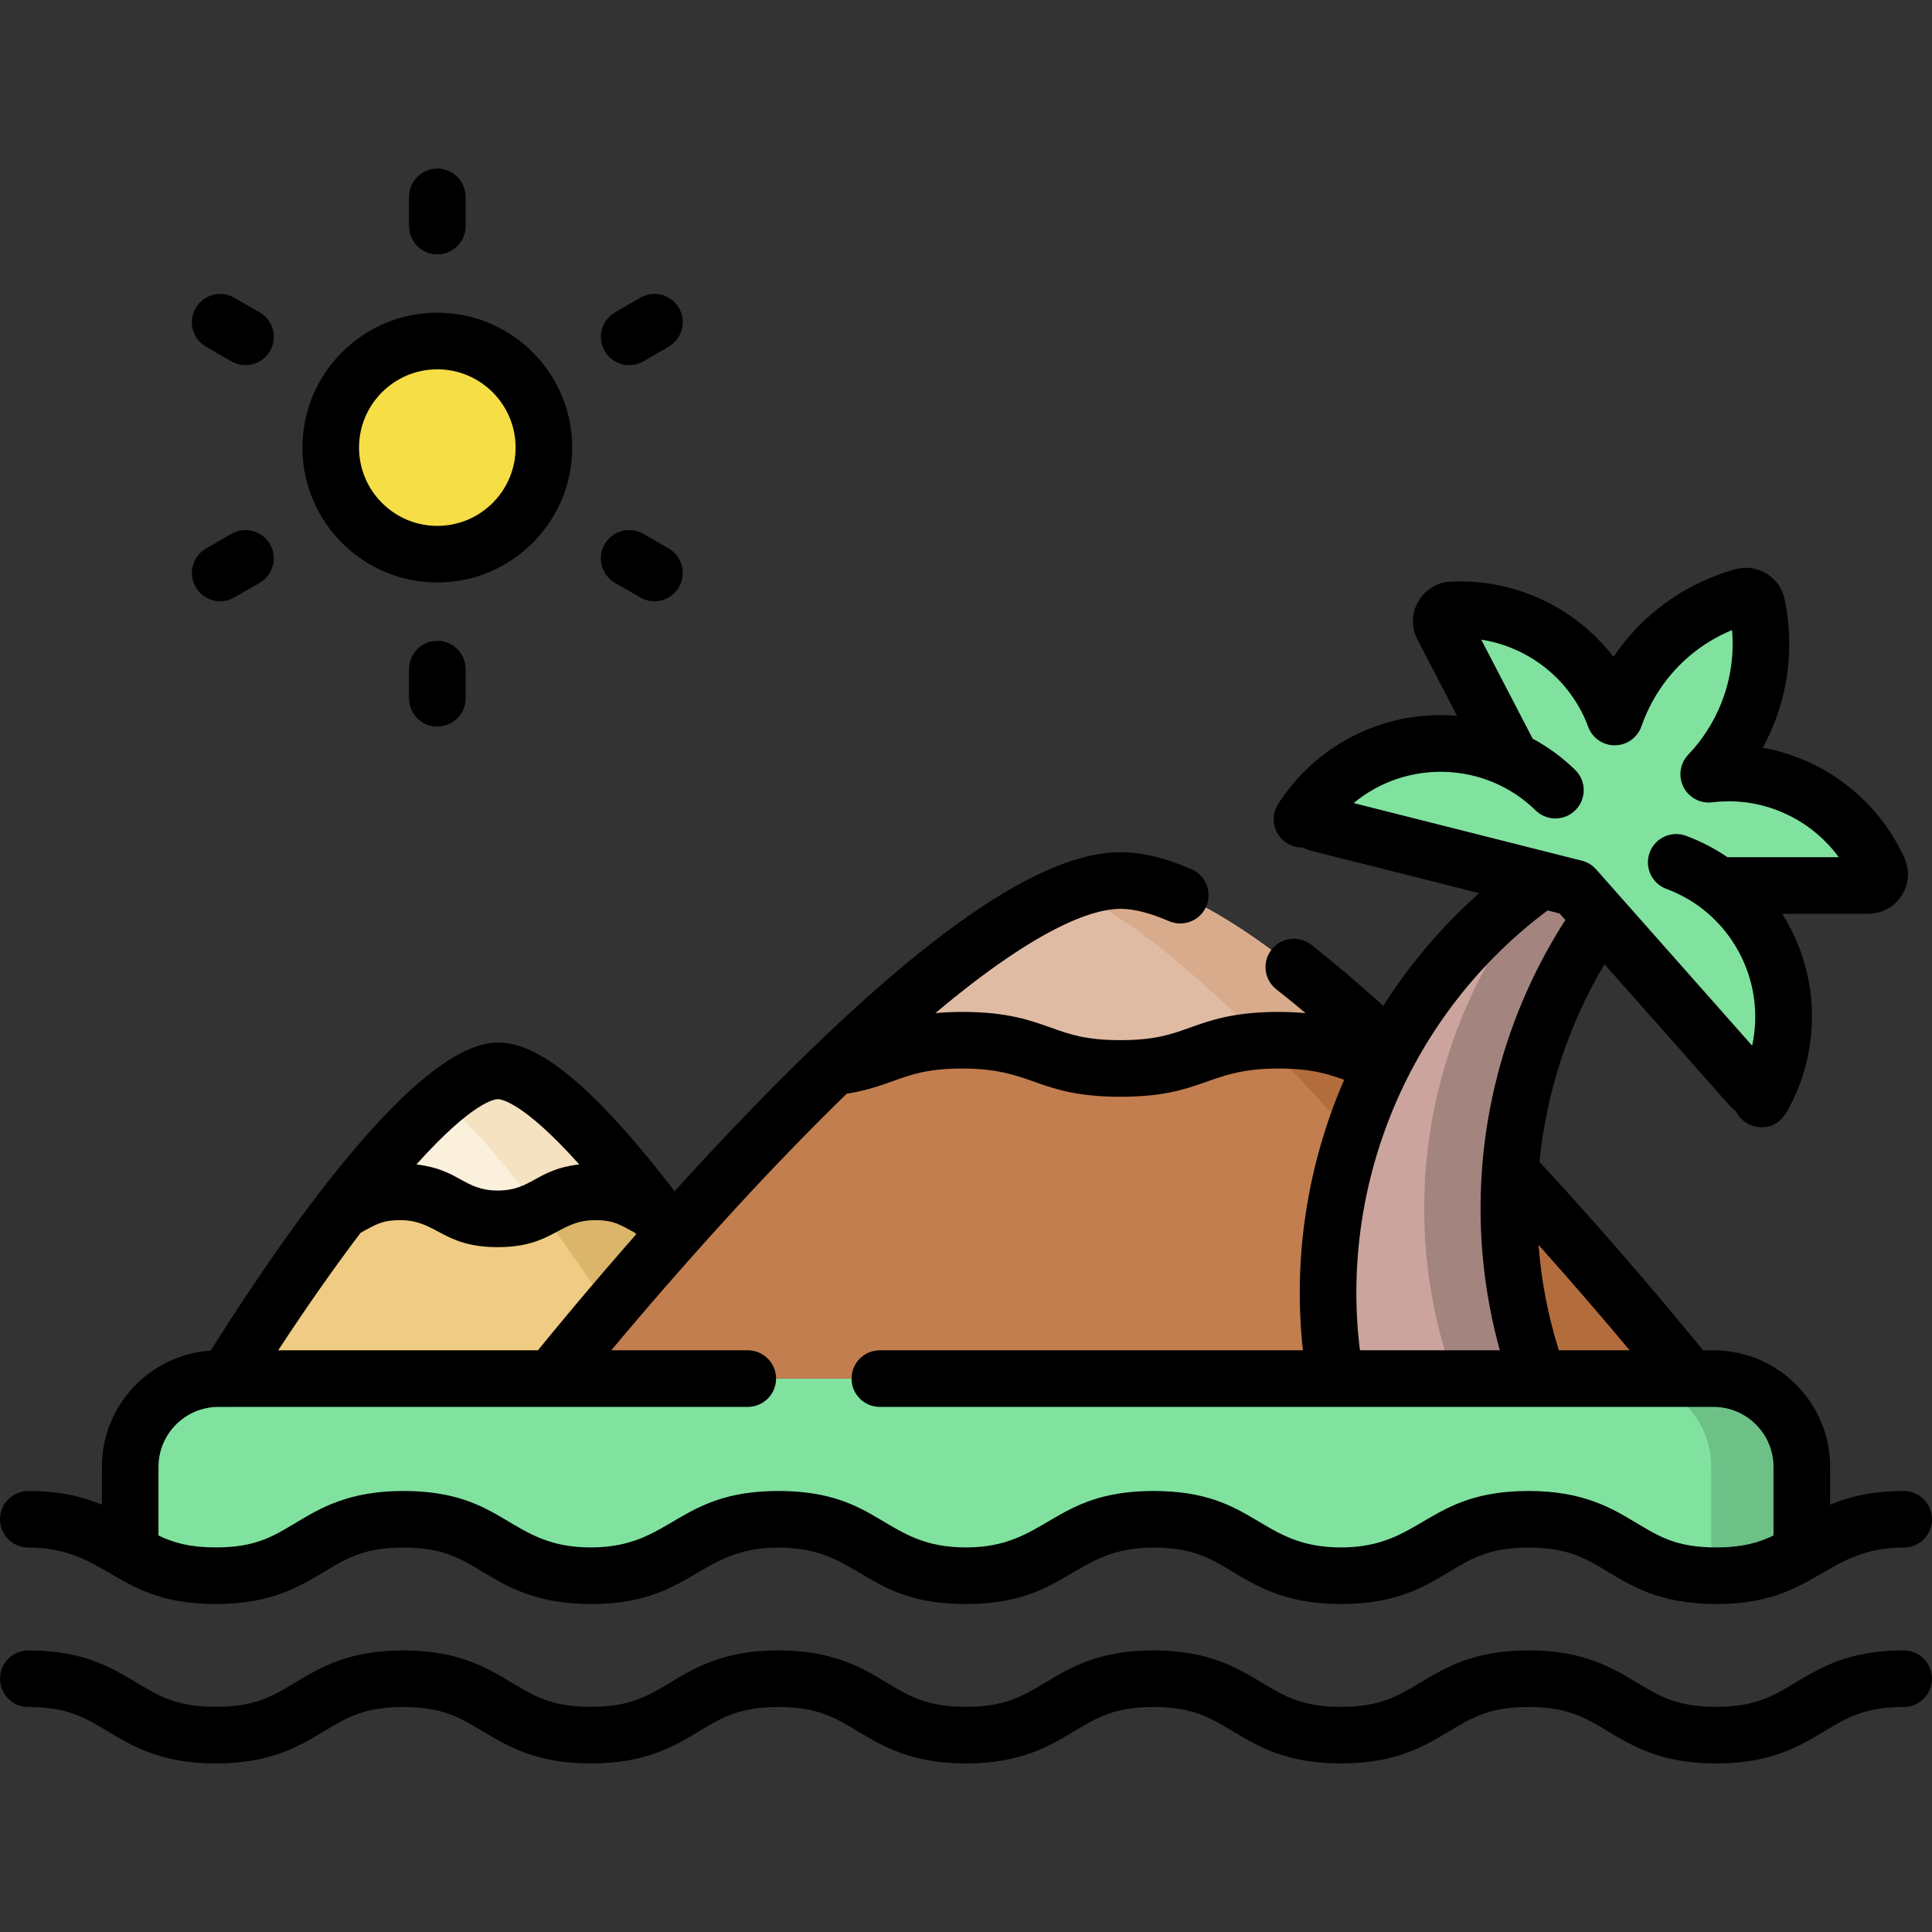 <svg id="Capa_1" enable-background="new 0 0 512 512" height="512" viewBox="0 0 512 512" width="512" xmlns="http://www.w3.org/2000/svg"><rect x="0" y="0" width="512" height="512" fill="#333333" stroke="none"/><ellipse cx="115.896" cy="118.618" fill="#f5de46" rx="28.247" ry="28.247" transform="matrix(.973 -.23 .23 .973 -24.152 29.801)"/><path d="m131.936 283.787c-21.89-.005-71.913 81.581-71.913 81.581h143.784s-49.98-81.576-71.871-81.581z" fill="#efcb83"/><path d="m173.248 365.368h30.56s-49.981-81.576-71.871-81.581c-4.13-.001-9.263 2.905-14.871 7.616 23.693 20.21 56.009 73.679 56.182 73.965z" fill="#dbb56a"/><path d="m173.262 320.835c-4.39-2.1-7.379-4.98-15.566-4.98-12.895 0-12.895 7.15-25.79 7.15s-12.895-7.15-25.79-7.15c-8.156 0-11.155 2.86-15.515 4.96 14.594-19.07 31.059-37.028 41.334-37.028 10.276.01 26.734 17.978 41.327 37.048z" fill="#fbf0dc"/><path d="m149.547 293.824c-14.322-13.128-20.744-12.281-32.482-2.42 8.133 6.937 17.281 17.793 25.797 29.073 4.013-2.057 7.111-4.622 14.835-4.622 8.17 0 11.163 2.867 15.538 4.966-7.769-10.165-16.072-20.014-23.688-26.997z" fill="#f4e2c1"/><path d="m296.962 233.345c-45.91-.011-150.811 131.989-150.811 131.989h301.558s-104.836-131.978-150.747-131.989z" fill="#c27e4e"/><path d="m410.48 365.334h37.229s-104.836-131.978-150.747-131.989c-4.023-.001-8.505 1.03-13.324 2.878 46.271 19.245 126.749 128.985 126.842 129.111z" fill="#b36d3c"/><path d="m372.945 282.765c-13.693-1.54-16.2-7.09-34.212-7.09-20.908 0-20.908 7.48-41.816 7.48s-20.908-7.48-41.816-7.48c-17.991 0-20.499 5.54-34.181 7.09 27.693-26.64 56.966-49.42 76.042-49.42 19.076.01 48.311 22.79 75.983 49.42z" fill="#e0bba4"/><path d="m372.931 282.763c-16.577-15.958-52.998-49.412-75.969-49.418-.026 0-.052.002-.077.002-4.429.013-9.095 1.284-13.246 2.876 14.76 6.139 33.002 21.495 51.004 39.56 1.274-.068 2.626-.108 4.091-.108 18.005 0 20.517 5.546 34.197 7.088z" fill="#d8ab8c"/><path d="m418.072 227.022 12.708 7.65c-29.621 35.632-39.406 85.285-23.081 130.655h-53.788c-9.432-53.962 15.274-109.732 64.161-138.305z" fill="#cba59d"/><path d="m430.779 234.672-12.708-7.65c-3.73 2.18-7.302 4.537-10.746 7.021l1.045.629c-29.621 35.632-39.406 85.285-23.081 130.655h22.409c-16.325-45.37-6.54-95.024 23.081-130.655z" fill="#a3847e"/><path d="m392.429 198.345c2.867.724 5.593 1.719 8.162 2.946l-18.301-35.264c-1.001-1.93.318-4.272 2.489-4.384 16.542-.852 32.843 7.799 40.971 23.46.836 1.611 1.551 3.253 2.169 4.912 1.151-3.327 2.667-6.583 4.572-9.713 6.896-11.327 17.564-18.939 29.407-22.228 1.644-.457 3.354.585 3.703 2.255 2.517 12.03.653 25.004-6.243 36.33-1.905 3.13-4.102 5.972-6.529 8.522 1.757-.213 3.544-.332 5.359-.329 17.647.028 32.819 10.51 39.657 25.594.897 1.978-.575 4.224-2.747 4.224h-39.738c2.27 1.718 4.405 3.648 6.365 5.862 11.693 13.214 13.906 31.535 7.165 46.666-.885 1.986-3.545 2.374-4.986.746l-46.525-52.576-68.069-17.188c-2.108-.532-2.984-3.074-1.626-4.772 10.345-12.936 27.637-19.383 44.745-15.063z" fill="#80e29e"/><path d="m477.5 388.745v22.65c-5.57 3.26-11.709 6.189-22.709 6.189-24.85 0-24.852-14.959-49.702-14.959s-24.85 14.959-49.7 14.959-24.85-14.959-49.7-14.959-24.85 14.959-49.7 14.959-24.849-14.959-49.699-14.959-24.851 14.959-49.691 14.959c-24.85 0-24.849-14.959-49.699-14.959s-24.85 14.959-49.7 14.959c-10.99 0-17.13-2.929-22.7-6.189v-22.65c0-12.93 10.48-23.4 23.4-23.4h396.2c12.92 0 23.4 10.47 23.4 23.4z" fill="#80e29e"/><path d="m454.1 365.345h-24c12.92 0 23.4 10.47 23.4 23.4v28.815c.428.009.847.024 1.291.024 11 0 17.139-2.929 22.709-6.189v-22.65c0-12.93-10.48-23.4-23.4-23.4z" fill="#6dc187"/><path d="m115.896 154.364c19.711 0 35.747-16.036 35.747-35.747s-16.036-35.747-35.747-35.747-35.747 16.036-35.747 35.747 16.036 35.747 35.747 35.747zm0-56.493c11.44 0 20.747 9.307 20.747 20.747s-9.307 20.747-20.747 20.747-20.747-9.307-20.747-20.747 9.307-20.747 20.747-20.747z"/><path d="m108.396 177.322v7.74c0 4.142 3.358 7.5 7.5 7.5s7.5-3.358 7.5-7.5v-7.74c0-4.142-3.358-7.5-7.5-7.5s-7.5 3.358-7.5 7.5z"/><path d="m162.985 154.465 6.704 3.871c1.181.682 2.471 1.006 3.743 1.006 2.592 0 5.113-1.345 6.502-3.751 2.071-3.587.842-8.174-2.745-10.245l-6.704-3.871c-3.588-2.072-8.175-.843-10.245 2.745-2.071 3.587-.842 8.174 2.745 10.245z"/><path d="m166.742 96.767c1.272 0 2.562-.324 3.743-1.006l6.704-3.87c3.587-2.071 4.816-6.658 2.745-10.245s-6.658-4.816-10.245-2.745l-6.704 3.87c-3.587 2.071-4.816 6.658-2.745 10.245 1.389 2.406 3.91 3.751 6.502 3.751z"/><path d="m115.896 67.414c4.142 0 7.5-3.358 7.5-7.5v-7.741c0-4.142-3.358-7.5-7.5-7.5s-7.5 3.358-7.5 7.5v7.741c0 4.142 3.358 7.5 7.5 7.5z"/><path d="m54.603 91.891 6.704 3.87c1.181.682 2.471 1.006 3.743 1.006 2.592 0 5.113-1.346 6.502-3.751 2.071-3.587.842-8.174-2.745-10.245l-6.704-3.87c-3.587-2.072-8.175-.842-10.245 2.745-2.071 3.587-.842 8.174 2.745 10.245z"/><path d="m58.36 159.342c1.272 0 2.563-.325 3.743-1.006l6.704-3.871c3.587-2.071 4.816-6.658 2.745-10.245-2.071-3.588-6.66-4.815-10.245-2.745l-6.704 3.871c-3.587 2.071-4.816 6.658-2.745 10.245 1.389 2.406 3.91 3.751 6.502 3.751z"/><path d="m7.5 410.125c21.143 0 23.019 14.958 49.7 14.958 14.508 0 22.057-4.544 28.718-8.554 5.945-3.579 10.64-6.405 20.982-6.405 10.341 0 15.037 2.827 20.981 6.405 6.661 4.009 14.21 8.554 28.718 8.554 26.839 0 28.245-14.959 49.691-14.959 21.76 0 22.577 14.959 49.699 14.959 26.842 0 28.252-14.959 49.7-14.959 10.342 0 15.038 2.827 20.982 6.405 6.661 4.01 14.21 8.554 28.719 8.554 14.508 0 22.057-4.544 28.718-8.554 5.944-3.579 10.64-6.405 20.982-6.405 10.343 0 15.039 2.827 20.983 6.405 6.66 4.01 14.209 8.554 28.719 8.554 26.581 0 28.61-14.958 49.709-14.958 4.142 0 7.5-3.358 7.5-7.5s-3.358-7.5-7.5-7.5c-8.473 0-14.564 1.554-19.5 3.641v-10.022c0-17.038-13.862-30.9-30.9-30.9h-2.791c-5.894-7.263-22.676-27.624-43.337-49.948 1.807-18.319 7.617-36.226 17.238-52.364 34.568 38.912 33.01 37.659 34.867 38.982.631 1.306 1.647 2.443 2.997 3.224 1.182.683 2.472 1.008 3.746 1.008 5.009 0 6.858-3.918 8.876-8.409.007-.016-.029.072.104-.229 6.927-15.616 5.564-33.597-3.497-47.938h22.796c3.587 0 6.89-1.802 8.836-4.819 1.939-3.008 2.217-6.747.742-10.002-6.995-15.431-21.184-26.245-37.528-29.19 6.554-12.015 8.613-25.886 5.793-39.365-.589-2.818-2.341-5.295-4.807-6.796s-5.471-1.92-8.244-1.15c-13.27 3.685-24.646 11.885-32.311 23.224-10.122-13.158-26.255-20.783-43.187-19.919-3.572.184-6.767 2.15-8.548 5.258-1.787 3.119-1.866 6.884-.211 10.07l10.494 20.222c-16.906-1.467-33.511 5.58-44.205 18.91-.031.038-.064.073-.095.112-.02.025-.035.053-.055.078-1.078 1.357-2.102 2.77-3.052 4.253-2.234 3.488-1.218 8.126 2.27 10.361 1.252.802 2.653 1.186 4.039 1.186.066 0 .13-.01.196-.012 2.09 1.077.521.317 46.778 12.106-9.912 8.791-18.441 18.867-25.421 29.864-6.742-6.102-13.139-11.526-19.088-16.185-3.263-2.553-7.976-1.979-10.529 1.281-2.554 3.262-1.98 7.976 1.281 10.529 2.497 1.955 5.09 4.07 7.753 6.31-2.173-.204-4.569-.325-7.269-.325-11.75 0-17.953 2.22-23.426 4.178-4.953 1.772-9.229 3.302-18.384 3.302-9.154 0-13.431-1.53-18.384-3.302-5.475-1.958-11.68-4.178-23.436-4.178-2.685 0-5.068.12-7.231.322 27.75-23.32 42.202-27.648 49.089-27.648 3.501.001 7.824 1.102 12.846 3.272 3.805 1.644 8.216-.107 9.86-3.909 1.643-3.802-.107-8.217-3.909-9.86-7.007-3.028-13.157-4.501-18.794-4.503-21.446 0-53.508 22.333-98.007 68.272-7.067 7.296-13.871 14.612-20.187 21.587-26.96-35.144-39.584-39.414-46.827-39.414-23.468 0-62.629 60.286-76.109 81.632-16.079 1.069-28.833 14.481-28.833 30.823v10.024c-4.935-2.089-11.026-3.643-19.5-3.643-4.142 0-7.5 3.358-7.5 7.5s3.358 7.499 7.5 7.499zm405.607-52.28c-2.87-9.153-4.661-18.522-5.381-27.93 9.765 10.909 18.139 20.735 24.148 27.93zm-6.149-143.08c2.962 2.896 7.711 2.841 10.605-.121 2.896-2.962 2.842-7.71-.12-10.606-3.362-3.287-7.171-6.068-11.285-8.302l-13.609-26.225c11.225 1.747 21.194 8.736 26.544 19.046.658 1.267 1.262 2.637 1.797 4.073 1.104 2.966 3.935 4.938 7.117 4.882 3.165-.037 5.965-2.057 7-5.048.995-2.878 2.304-5.658 3.89-8.264 4.747-7.797 11.776-13.782 20.117-17.221.774 8.988-1.314 17.981-6.062 25.778-1.585 2.604-3.454 5.044-5.555 7.251-2.182 2.292-2.69 5.708-1.27 8.536 1.42 2.829 4.469 4.46 7.604 4.081 1.523-.185 3.037-.252 4.445-.275 11.626.019 22.416 5.658 29.117 14.819h-29.492c-3.419-2.327-7.111-4.242-10.989-5.673-3.886-1.434-8.198.554-9.632 4.44s.554 8.198 4.44 9.632c16.682 6.156 26.554 23.853 22.719 41.548l-41.343-46.72c-1-1.13-2.317-1.932-3.781-2.302l-60.488-15.273c14.206-11.734 35.054-10.937 48.231 1.944zm3.176 26.508 3.164.799 1.534 1.734c-12.879 20.039-20.348 42.753-22.084 65.951-.024.23-.039.46-.042.69-1.106 15.822.455 31.852 4.764 47.398h-37.077c-5.521-44.715 13.537-89.573 49.741-116.572zm-278.195 50.017c.793 0 6.645.644 21.57 17.295-11.397 1.3-12.558 6.919-21.602 6.919-8.995 0-10.199-5.603-21.553-6.915 14.948-16.659 20.805-17.299 21.585-17.299zm-36.369 35.404c3.862-2.076 5.479-3.339 10.548-3.339 9.661 0 11.132 7.15 25.789 7.15 14.633 0 16.071-7.15 25.79-7.15 5.104 0 6.755 1.304 10.599 3.364.098.13.196.258.295.389-12.44 14.147-21.909 25.655-26.035 30.737h-68.83c6.747-10.301 14.234-21.118 21.844-31.151zm-37.67 46.151h1.721c.131.007.261.026.392.026.14 0 .279-.018.419-.026h137.735c4.142 0 7.5-3.358 7.5-7.5s-3.358-7.5-7.5-7.5h-36.173c10.465-12.527 28.11-33.039 47.808-53.369 5.132-5.296 9.989-10.158 14.591-14.626 5.185-.828 8.953-2.17 12.325-3.377 4.953-1.772 9.229-3.303 18.382-3.303 18.838 0 19.644 7.48 41.82 7.48 22.199 0 22.937-7.48 41.81-7.48 8.599 0 12.897 1.347 17.488 2.977-9.667 22.26-13.647 46.966-10.927 71.698h-112.124c-4.142 0-7.5 3.358-7.5 7.5s3.358 7.5 7.5 7.5h220.933c8.767 0 15.9 7.133 15.9 15.9v18.177c-3.922 1.901-8.307 3.163-15.209 3.163-10.343 0-15.039-2.827-20.983-6.405-6.66-4.01-14.209-8.554-28.719-8.554-26.842 0-28.252 14.959-49.7 14.959-21.771 0-22.578-14.959-49.701-14.959-26.842 0-28.252 14.959-49.7 14.959-21.76 0-22.577-14.959-49.699-14.959-26.839 0-28.245 14.959-49.691 14.959-21.769 0-22.578-14.959-49.699-14.959-14.508 0-22.057 4.544-28.718 8.554-5.945 3.579-10.641 6.405-20.982 6.405-6.897 0-11.28-1.261-15.2-3.16v-18.18c.001-8.767 7.134-15.9 15.901-15.9z"/><path d="m504.5 437.371c-14.509 0-22.06 4.543-28.721 8.552-5.946 3.578-10.642 6.404-20.986 6.404s-15.041-2.826-20.986-6.404c-6.661-4.009-14.211-8.552-28.72-8.552-14.508 0-22.057 4.543-28.718 8.552-5.945 3.578-10.64 6.404-20.982 6.404s-15.038-2.826-20.983-6.404c-6.661-4.009-14.21-8.552-28.718-8.552s-22.057 4.543-28.717 8.552c-5.945 3.578-10.64 6.404-20.982 6.404s-15.037-2.826-20.981-6.404c-6.66-4.009-14.209-8.552-28.717-8.552-14.506 0-22.055 4.544-28.714 8.553-5.943 3.578-10.638 6.404-20.978 6.404-10.342 0-15.037-2.826-20.981-6.404-6.66-4.009-14.209-8.552-28.716-8.552-14.508 0-22.057 4.543-28.717 8.552-5.945 3.578-10.64 6.404-20.982 6.404s-15.037-2.826-20.982-6.404c-6.66-4.009-14.209-8.552-28.717-8.552-4.142 0-7.5 3.358-7.5 7.5s3.358 7.5 7.5 7.5c10.341 0 15.037 2.826 20.981 6.404 6.66 4.009 14.209 8.553 28.717 8.553s22.057-4.543 28.717-8.552c5.945-3.578 10.64-6.404 20.982-6.404 10.341 0 15.037 2.826 20.981 6.404 6.66 4.009 14.209 8.553 28.717 8.553 14.506 0 22.055-4.544 28.714-8.553 5.943-3.578 10.638-6.404 20.978-6.404 10.342 0 15.037 2.826 20.981 6.404 6.66 4.009 14.209 8.552 28.717 8.552s22.057-4.543 28.717-8.552c5.945-3.578 10.64-6.404 20.982-6.404s15.038 2.826 20.983 6.404c6.661 4.009 14.21 8.552 28.718 8.552s22.057-4.543 28.718-8.552c5.945-3.578 10.64-6.404 20.982-6.404 10.344 0 15.04 2.826 20.986 6.404 6.661 4.009 14.211 8.552 28.721 8.552 14.509 0 22.059-4.543 28.72-8.552 5.946-3.578 10.642-6.404 20.986-6.404 4.142 0 7.5-3.358 7.5-7.5s-3.358-7.502-7.5-7.502z"/></svg>
